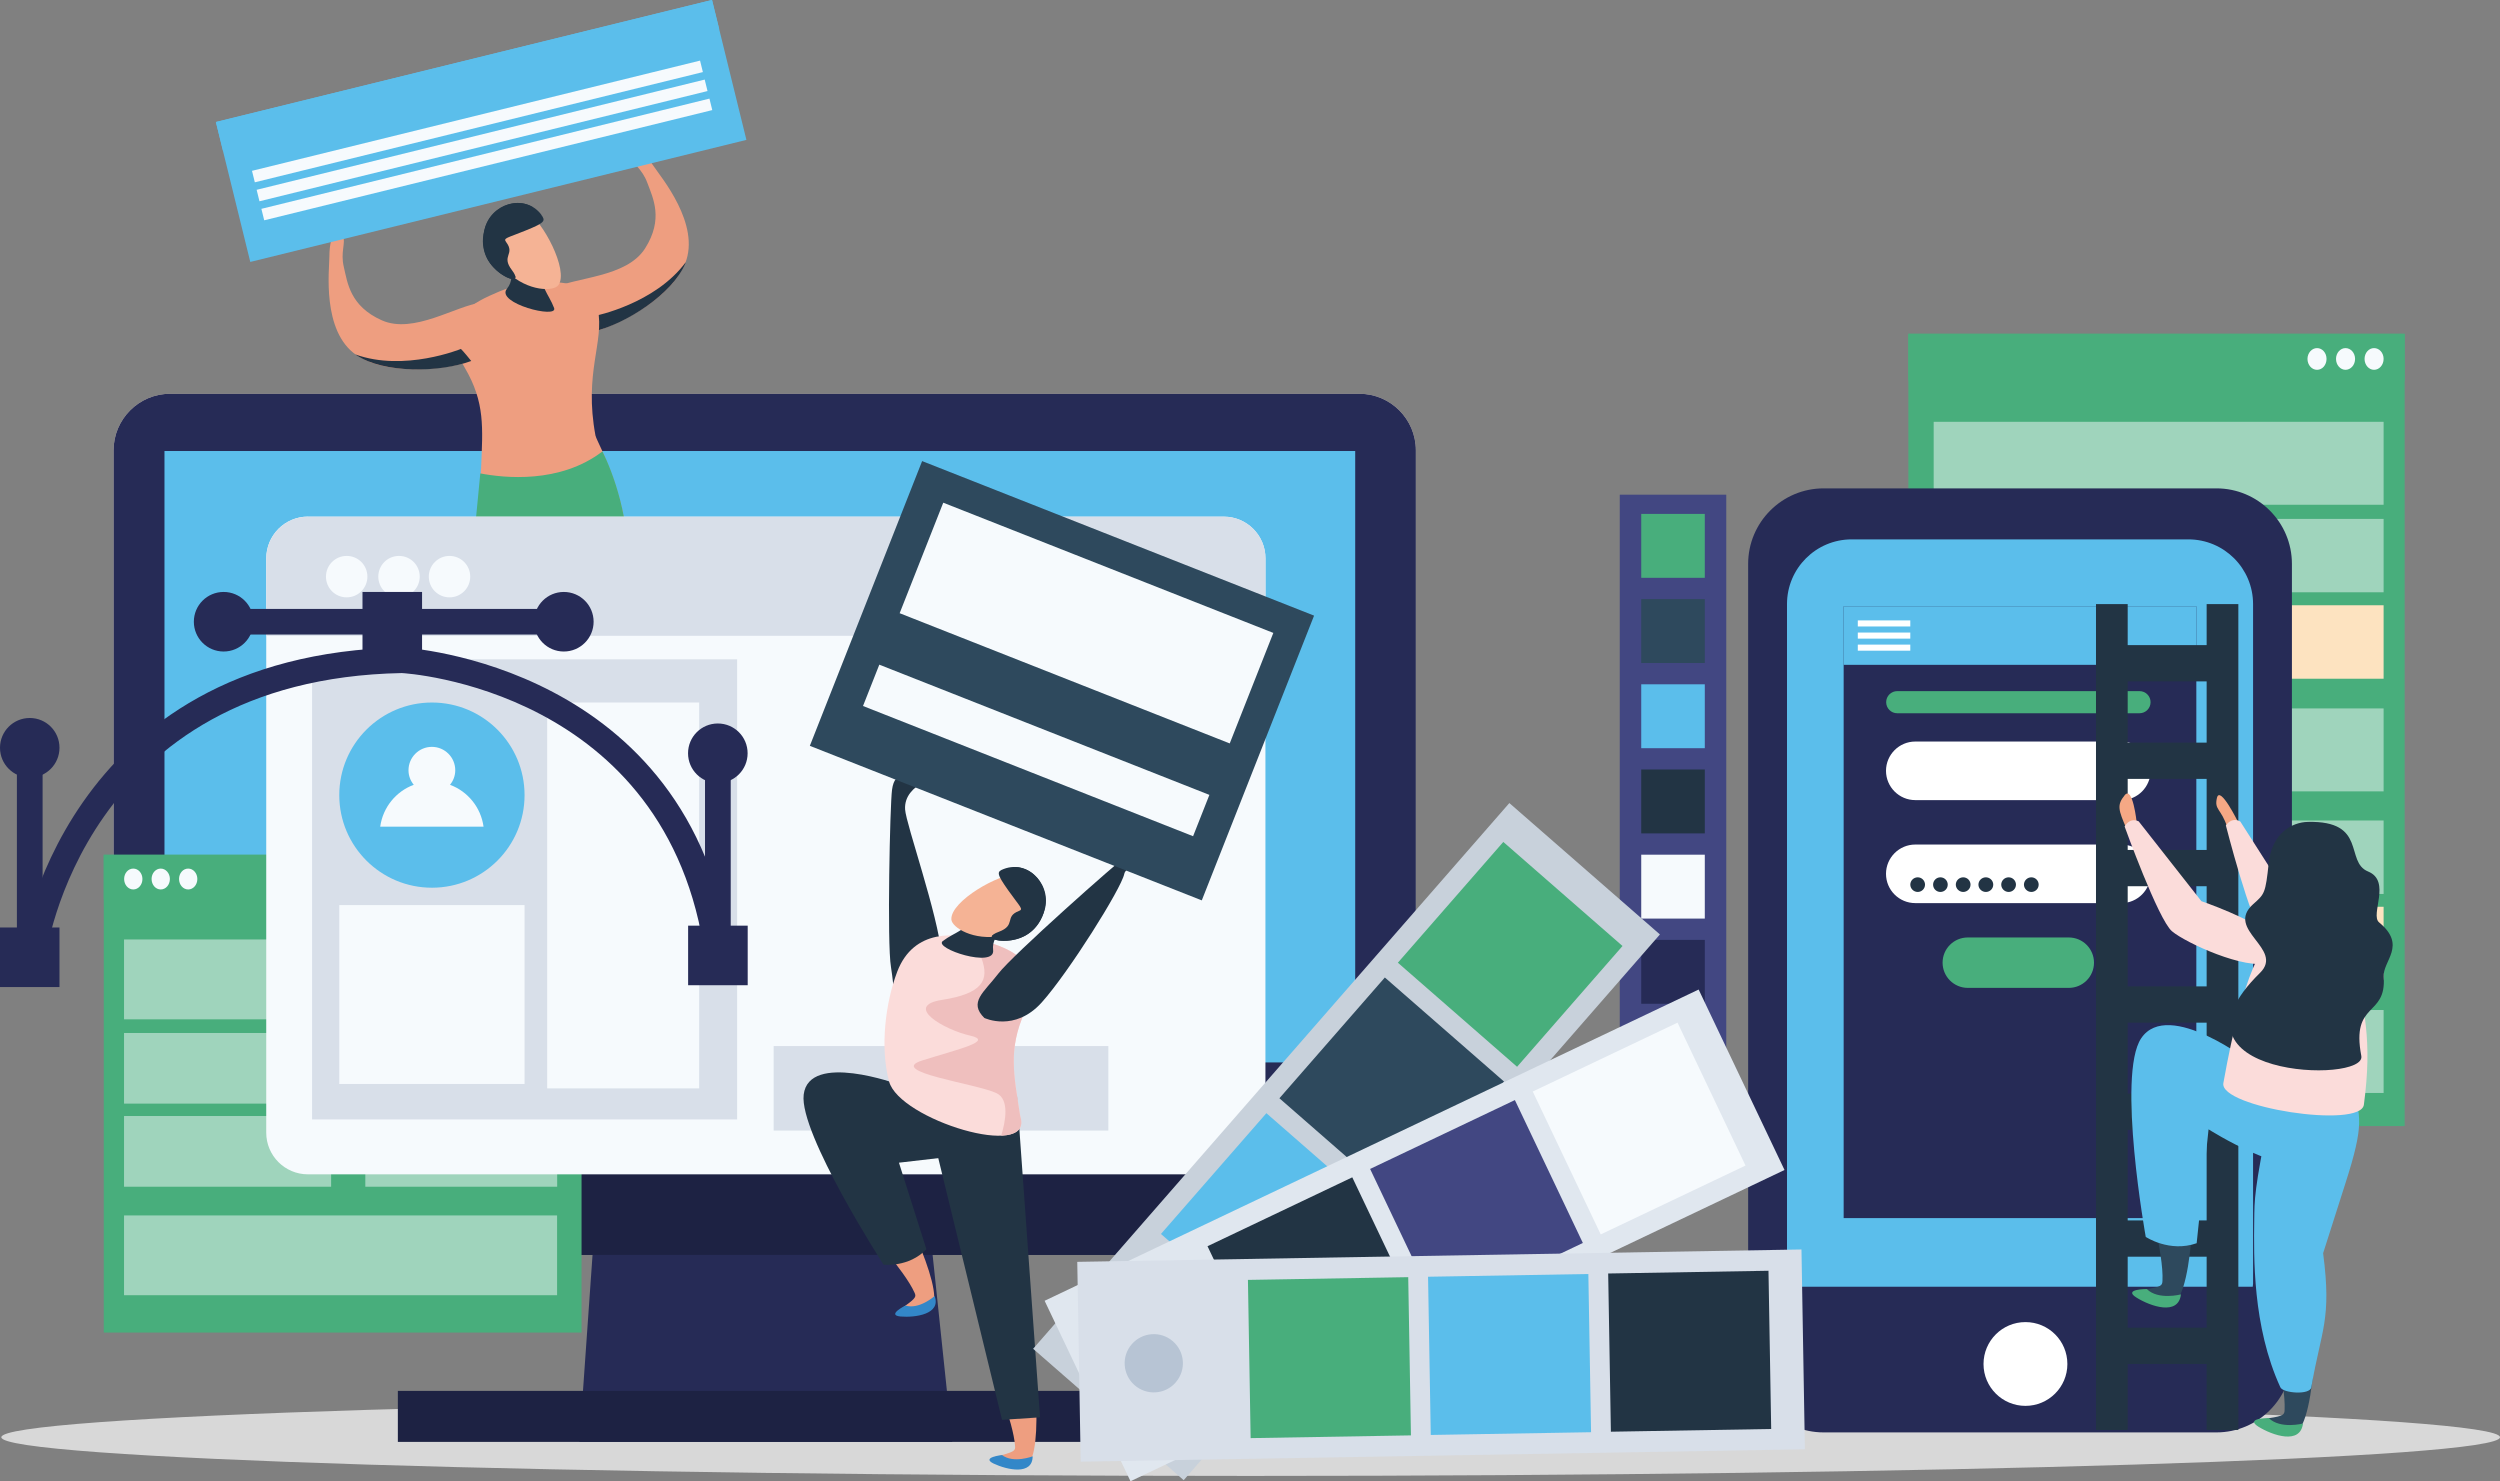 <svg xmlns="http://www.w3.org/2000/svg" id="Capa_2" data-name="Capa 2" viewBox="0 0 300.49 178.05"><rect x="0" y="0" width="300.49" height="178.05" fill="#808080" stroke="none"/><defs><style>      .cls-1 {        fill: #d8d8d8;      }      .cls-2 {        fill: #1d2243;      }      .cls-3 {        fill: #efbfbe;      }      .cls-4 {        fill: #fbdcda;      }      .cls-5, .cls-6 {        fill: #f6fafd;      }      .cls-7 {        fill: #fff;      }      .cls-8 {        fill: #5bbeeb;      }      .cls-6 {        opacity: .5;      }      .cls-9 {        fill: #223444;      }      .cls-10 {        fill: #48ae7c;      }      .cls-11 {        fill: #2e495d;      }      .cls-12 {        fill: #f5a885;      }      .cls-13 {        fill: #424782;      }      .cls-14 {        fill: #b7c4d4;      }      .cls-15 {        fill: #e0e7ef;      }      .cls-16 {        fill: #fff1d7;      }      .cls-17 {        fill: #d8dfe9;      }      .cls-18 {        fill: #ee9e80;      }      .cls-19 {        fill: #f5b395;      }      .cls-20 {        fill: #3387c8;      }      .cls-21 {        fill: #262b56;      }      .cls-22 {        fill: #fde3c0;      }      .cls-23 {        fill: #c8d1db;      }    </style></defs><g id="Capa_1-2" data-name="Capa 1"><g><path class="cls-1" d="M300.49,172.75c0,2.57-67.23,4.65-150.16,4.65S.16,175.32.16,172.75s67.23-4.65,150.17-4.65,150.16,2.08,150.16,4.65Z"></path><g><path class="cls-16" d="M170.18,144.04c0,3.76-3.05,6.8-6.8,6.8H20.45c-3.75,0-6.8-3.05-6.8-6.8V54.14c0-3.76,3.05-6.81,6.8-6.81h142.93c3.76,0,6.8,3.05,6.8,6.81v89.9Z"></path><polygon class="cls-21" points="114.46 173.31 69.64 173.31 72.37 134.51 110.38 134.51 114.46 173.31"></polygon><path class="cls-21" d="M170.18,144.04c0,3.76-3.05,6.8-6.8,6.8H20.45c-3.75,0-6.8-3.05-6.8-6.8V54.14c0-3.76,3.05-6.81,6.8-6.81h142.93c3.76,0,6.8,3.05,6.8,6.81v89.9Z"></path><rect class="cls-8" x="19.77" y="54.21" width="143.12" height="73.49"></rect><path class="cls-2" d="M20.45,150.84h142.93c3.76,0,6.8-3.05,6.8-6.8v-10.21H13.65v10.21c0,3.76,3.05,6.8,6.8,6.8Z"></path><rect class="cls-2" x="47.82" y="167.18" width="86.34" height="6.13"></rect></g><g><g><path class="cls-18" d="M64.63,38.86c-.25-.76-.17-3.16,1.83-4.19,2.69-1.39,8.84-1.28,11.08-4.82,2.24-3.54.94-6.05.28-7.84-.66-1.8-1.75-2.21-2.02-3.3-.27-1.08,1.04-1.35,2.77,1.27.83,1.26,5.68,6.97,3.78,11.69-2.49,6.17-16.25,11.7-17.72,7.19Z"></path><path class="cls-9" d="M82.37,31.66s.03-.1.05-.14c-3.7,5.01-10.87,6.44-10.87,6.44,0,0-.1.47-.23,1.89,3.92-.91,9.52-4.52,11.06-8.18Z"></path><path class="cls-18" d="M71.58,52.39c-1.43-7.62,1.08-11.26.28-15.19-.95-4.66-9-3.39-11.88-2.15-2.87,1.24-7.64,3.18-4.11,9.16,2.45,4.17,2.15,7.23,1.96,12h0c-.01.12-.02.24-.03.36-.01,0-.02,0-.02,0,0,0,.01,0,.02,0-1.27,13.58,7.89,12.08,7.97,10.11,1.08,5.25,9.49,6.67,9.71,2.47.48-9.11-3.74-15.95-3.89-16.76Z"></path><path class="cls-9" d="M60.6,30.9s1.71,2.12.33,3.81c-1.41,1.73,6.18,3.66,5.67,2.31-.66-1.75-1.83-2.6-1.46-4.9l-4.54-1.22Z"></path><path class="cls-19" d="M63.3,25.43c1.9,1.07,5.09,7.04,3.82,8.84-.55.78-3.62.8-6.13-1.56-1.04-.97-2.49-2.89-1.85-5.35.29-1.11,1.96-3.18,4.16-1.94Z"></path><path class="cls-9" d="M65.06,25.82c.53.72.48.93-1.84,1.87-2.31.95-2.76.9-2.38,1.41,1.13,1.51-.67,1.59.7,3.38,1.36,1.8-.95,1.06-2.23-.36-.26-.29-1.66-1.66-1.09-4.44.65-3.25,4.88-4.49,6.85-1.87Z"></path><path class="cls-9" d="M58.21,27.68c-.67,2.6.83,4.16,1.09,4.44.96,1.06,2.49,1.76,2.63,1.27.17-.6-1.42-.42-1.33-1.94.09-1.52-.93-1.59-1-2.87-.07-1.29.9-1.28,3.51-2.35,1.06-.44,1.17-.92.93-1.33-2.13-1.29-5.14.04-5.83,2.78Z"></path><path class="cls-10" d="M72.41,54.26c-5.13,3.92-11.84,3.19-14.68,2.64-.65,6.83-1.11,11.75-1.57,15.27,2.3.79,5.77,1.21,9.2,1.18.2-2.46.33-4.7.41-6.67.46,2.26.61,4.58.64,6.65,3.71-.13,7.19-.81,8.9-2.15.07-.7.14-1.39.17-2.04.36-6.69-1.83-12.38-3.07-14.89Z"></path><path class="cls-18" d="M61.71,38.86c-.21-.77-1.59-2.73-3.85-2.48-3.02.33-8.13,3.83-11.97,2.12-3.83-1.71-4.12-4.52-4.56-6.39-.44-1.86.26-2.81-.11-3.87-.38-1.05-1.62-.55-1.63,2.6,0,1.51-.95,8.97,3.25,11.84,5.49,3.77,20.11.75,18.86-3.83Z"></path><path class="cls-9" d="M42.83,42.69s-.08-.06-.12-.09c5.87,2.13,12.69-.66,12.69-.66,0,0,.35.33,1.24,1.45-3.8,1.41-10.5,1.51-13.81-.7Z"></path></g><g><rect class="cls-8" x="27.13" y="7.08" width="61.41" height="17.32" transform="translate(-2.09 14.27) rotate(-13.82)"></rect><rect class="cls-8" x="25.49" y="7.28" width="61.41" height="3.62" transform="translate(-.54 13.68) rotate(-13.82)"></rect><rect class="cls-5" x="29.66" y="13.89" width="55.46" height="1.42" transform="translate(-1.83 14.13) rotate(-13.82)"></rect><rect class="cls-5" x="30.22" y="16.17" width="55.46" height="1.42" transform="translate(-2.36 14.33) rotate(-13.82)"></rect><rect class="cls-5" x="30.79" y="18.46" width="55.46" height="1.42" transform="translate(-2.89 14.53) rotate(-13.82)"></rect></g></g><g><rect class="cls-10" x="12.47" y="102.74" width="57.43" height="57.43"></rect><rect class="cls-10" x="12.47" y="102.74" width="57.43" height="5.42"></rect><path class="cls-5" d="M17.12,105.65c0,.7-.49,1.26-1.1,1.26s-1.1-.56-1.1-1.26.49-1.25,1.1-1.25,1.1.56,1.1,1.25Z"></path><path class="cls-5" d="M20.42,105.65c0,.7-.49,1.26-1.1,1.26s-1.1-.56-1.1-1.26.5-1.25,1.1-1.25,1.1.56,1.1,1.25Z"></path><path class="cls-5" d="M23.72,105.65c0,.7-.49,1.26-1.1,1.26s-1.1-.56-1.1-1.26.49-1.25,1.1-1.25,1.1.56,1.1,1.25Z"></path><rect class="cls-6" x="14.91" y="112.92" width="52.05" height="9.6"></rect><rect class="cls-6" x="14.91" y="146.09" width="52.05" height="9.59"></rect><rect class="cls-6" x="14.91" y="124.16" width="24.89" height="8.49"></rect><rect class="cls-6" x="14.91" y="134.14" width="24.89" height="8.5"></rect><rect class="cls-6" x="43.91" y="124.16" width="23.06" height="18.48"></rect></g><g><path class="cls-5" d="M37.02,62.1h110.07c2.77,0,5.01,2.25,5.01,5.01v69.03c0,2.77-2.25,5.01-5.01,5.01H37.01c-2.77,0-5.01-2.25-5.01-5.01v-69.03c0-2.77,2.25-5.02,5.02-5.02Z"></path><path class="cls-17" d="M147.09,62.1H37.02c-2.77,0-5.01,2.24-5.01,5.01v9.31h120.1v-9.31c0-2.77-2.25-5.01-5.01-5.01Z"></path><path class="cls-5" d="M44.16,69.31c0,1.37-1.11,2.49-2.49,2.49s-2.49-1.11-2.49-2.49,1.11-2.49,2.49-2.49,2.49,1.11,2.49,2.49Z"></path><path class="cls-5" d="M50.45,69.31c0,1.37-1.12,2.49-2.49,2.49s-2.49-1.11-2.49-2.49,1.11-2.49,2.49-2.49,2.49,1.11,2.49,2.49Z"></path><path class="cls-5" d="M56.52,69.31c0,1.37-1.11,2.49-2.49,2.49s-2.49-1.11-2.49-2.49,1.12-2.49,2.49-2.49,2.49,1.11,2.49,2.49Z"></path></g><rect class="cls-17" x="92.99" y="125.73" width="40.23" height="10.16"></rect><rect class="cls-17" x="37.51" y="79.25" width="51.09" height="55.3"></rect><g><path class="cls-8" d="M63.05,95.57c0,6.15-4.98,11.13-11.13,11.13s-11.14-4.98-11.14-11.13,4.99-11.13,11.14-11.13,11.13,4.99,11.13,11.13Z"></path><path class="cls-5" d="M54.09,94.33c.39-.48.63-1.08.63-1.75,0-1.55-1.26-2.81-2.81-2.81s-2.81,1.26-2.81,2.81c0,.67.24,1.27.63,1.75-2.13.79-3.71,2.71-4.03,5.03h12.42c-.32-2.32-1.9-4.24-4.03-5.03Z"></path></g><rect class="cls-5" x="65.77" y="84.44" width="18.27" height="46.38"></rect><rect class="cls-5" x="40.78" y="108.79" width="22.27" height="21.5"></rect><g><rect class="cls-10" x="229.38" y="40.12" width="59.65" height="95.23"></rect><rect class="cls-10" x="229.38" y="40.12" width="59.65" height="5.63"></rect><path class="cls-5" d="M284.21,43.14c0,.72.51,1.31,1.14,1.31s1.15-.58,1.15-1.31-.51-1.3-1.15-1.3-1.14.59-1.14,1.3Z"></path><path class="cls-5" d="M280.78,43.14c0,.72.51,1.31,1.14,1.31s1.15-.58,1.15-1.31-.52-1.3-1.15-1.3-1.14.59-1.14,1.3Z"></path><path class="cls-5" d="M277.35,43.14c0,.72.51,1.31,1.15,1.31s1.14-.58,1.14-1.31-.51-1.3-1.14-1.3-1.15.59-1.15,1.3Z"></path><rect class="cls-6" x="232.42" y="50.7" width="54.08" height="9.97"></rect><rect class="cls-6" x="232.42" y="85.15" width="54.08" height="9.97"></rect><rect class="cls-6" x="260.64" y="62.37" width="25.86" height="8.82"></rect><rect class="cls-22" x="260.64" y="72.75" width="25.86" height="8.83"></rect><rect class="cls-22" x="232.42" y="62.37" width="23.96" height="19.2"></rect><rect class="cls-6" x="232.42" y="121.4" width="54.08" height="9.97"></rect><rect class="cls-6" x="260.64" y="98.62" width="25.86" height="8.83"></rect><rect class="cls-22" x="260.64" y="108.99" width="25.86" height="8.82"></rect><rect class="cls-22" x="232.42" y="98.62" width="23.96" height="19.2"></rect></g><g><path class="cls-21" d="M84.76,115.05c-4.4-32.3-36.15-34.14-36.47-34.15-38.36.74-42.76,33.79-42.8,34.13l-3.06-.36c.04-.37,4.79-36.06,45.9-36.85.45.02,34.74,2.01,39.49,36.82l-3.06.42Z"></path><rect class="cls-21" y="111.48" width="7.15" height="7.16"></rect><rect class="cls-21" x="82.71" y="111.26" width="7.16" height="7.16"></rect><rect class="cls-21" x="43.57" y="71.15" width="7.16" height="7.16"></rect><rect class="cls-21" x="2.03" y="90.54" width="3.09" height="25.84"></rect><rect class="cls-21" x="84.74" y="90.32" width="3.09" height="25.84"></rect><path class="cls-21" d="M7.15,89.88c0,1.98-1.6,3.58-3.57,3.58s-3.58-1.6-3.58-3.58,1.6-3.58,3.58-3.58,3.57,1.6,3.57,3.58Z"></path><path class="cls-21" d="M89.86,90.54c0,1.98-1.6,3.58-3.58,3.58s-3.58-1.6-3.58-3.58,1.6-3.58,3.58-3.58,3.58,1.6,3.58,3.58Z"></path><rect class="cls-21" x="26.89" y="73.19" width="40.88" height="3.08"></rect><path class="cls-21" d="M30.46,74.73c0,1.97-1.6,3.58-3.58,3.58s-3.58-1.6-3.58-3.58,1.6-3.58,3.58-3.58,3.58,1.6,3.58,3.58Z"></path><path class="cls-21" d="M71.35,74.73c0,1.97-1.6,3.58-3.58,3.58s-3.58-1.6-3.58-3.58,1.6-3.58,3.58-3.58,3.58,1.6,3.58,3.58Z"></path></g><g><g><g><path class="cls-18" d="M118.39,160.91c.98,4.32,3.42,9.95,3.62,12.92.03.47-.04.65-1.57,1.06-1.53.41-.09,1.34,2.52,1.38,2.63.04,1.52-12.6.4-18.54-.98-5.19-6.11-1.84-4.97,3.18Z"></path><path class="cls-20" d="M124.13,175.04s-2.32.9-3.69-.15c0,0-2.58.28-1,1.03,1.59.75,4.69,1.45,4.68-.89Z"></path></g><g><path class="cls-18" d="M102.04,144.53c2.42,3.71,6.67,8.13,7.89,10.86.19.43.19.62-1.1,1.54-1.3.91.37,1.29,2.84.41,2.47-.88-2.96-12.34-6.08-17.52-2.72-4.53-6.37.4-3.55,4.71Z"></path><path class="cls-20" d="M112.34,155.78s-1.87,1.66-3.51,1.14c0,0-2.33,1.16-.58,1.32,1.76.15,4.9-.28,4.09-2.46Z"></path></g><path class="cls-9" d="M108.02,130.35s-10.79-3.97-11.42,1.22c-.57,4.66,9.6,20.44,9.6,20.44,0,0,3.04.36,5.15-1.86l-3.3-10.4,6.48-.75-2.18-7.18-4.33-1.46Z"></path><path class="cls-9" d="M122.24,131.77l2.77,38.59-4.57.3-9.55-39.2s3.61,1.53,11.36.32Z"></path><path class="cls-9" d="M109.87,121.06s3.75-1.47,3.31-6.31c-.44-4.84-4.27-15.65-4.39-17.45-.21-3.28,4.73-3.96,2.83-3.95-2.44.02-4.06-.98-4.4,1.57-.25,1.77-.61,18.52-.13,21.3.48,2.79.06,4.98,2.78,4.84Z"></path><path class="cls-4" d="M122.65,134.23s.01,0,.02,0c0,0-.01,0-.02,0-.03-.12-.05-.23-.07-.36h0c-.73-4.74-1.4-7.76.57-12.2,2.82-6.37-2.16-7.76-5.18-8.66-3.02-.91-8.13-1.44-10.13,3.79-1.43,3.77-2.07,9.12-.98,13.18,1.23,4.61,17.38,9.52,15.78,4.26Z"></path><path class="cls-3" d="M117.97,113.01c-.29-.09-.6-.17-.93-.24.25.72.6,1.55.91,2.35,1.05,2.76.06,4.31-4.71,5.06-4.78.74.37,3.63,3.34,4.29,2.96.66-1.34,1.61-5.72,2.99-4.38,1.37,6.56,2.79,8.93,3.94,1.58.77,1.06,3.43.55,5.1,1.74-.07,2.78-.73,2.31-2.27-.03-.12-.05-.23-.07-.36-.73-4.74-1.4-7.76.57-12.2.66-1.49.88-2.69.81-3.7-.24-.75-.5-1.5-.79-2.2-1.21-1.6-3.51-2.26-5.2-2.77Z"></path><path class="cls-9" d="M118.33,122.36s3.63,1.74,6.88-1.87c3.24-3.61,9.56-13.68,9.92-15.44.36-1.76,6.02-.22,4.69-1.57-1.33-1.35-2.02-2.32-4.13-.84-1.45,1.03-13.98,12.15-15.7,14.39-1.72,2.25-3.61,3.43-1.66,5.34Z"></path><g><path class="cls-9" d="M121.7,111.15s-2.59.88-2.33,3.05c.27,2.23-7.21-.2-6.05-1.09,1.5-1.14,2.95-1.22,3.87-3.37l4.51,1.4Z"></path><path class="cls-19" d="M122.34,105.05c-2.18-.1-8.1,3.25-7.99,5.46.05.96,2.65,2.62,6.04,1.97,1.4-.27,3.67-1.12,4.44-3.54.35-1.1.04-3.76-2.49-3.88Z"></path><path class="cls-9" d="M120.64,104.45c-.83.32-.9.52.55,2.57,1.45,2.05,1.87,2.25,1.27,2.48-1.77.68-.29,1.71-2.41,2.5-2.13.79.23,1.41,2.09.89.37-.11,2.3-.52,3.31-3.18,1.19-3.11-1.73-6.44-4.81-5.26Z"></path><path class="cls-9" d="M125.45,109.71c-.83,2.56-2.94,3.07-3.31,3.18-1.39.38-3.07.16-2.92-.33.18-.6,1.43.41,2.17-.93.74-1.33,1.63-.86,2.39-1.91.76-1.05-.08-1.56-1.72-3.88-.67-.94-.5-1.4-.08-1.63,2.51.05,4.34,2.79,3.46,5.49Z"></path></g></g><rect class="cls-11" x="109.26" y="56.51" width="36.79" height="50.64" transform="translate(4.69 170.56) rotate(-68.48)"></rect><rect class="cls-5" x="123.44" y="53.55" width="14.28" height="42.65" transform="translate(13.02 168.88) rotate(-68.47)"></rect><rect class="cls-5" x="121.87" y="68.87" width="5.34" height="42.65" transform="translate(-5.06 172.95) rotate(-68.47)"></rect></g><g><path class="cls-21" d="M219.2,58.7h47.2c5.01,0,9.08,4.07,9.08,9.08v95.31c0,5.01-4.07,9.08-9.08,9.08h-47.2c-5.01,0-9.08-4.07-9.08-9.08v-95.31c0-5.01,4.07-9.08,9.08-9.08Z"></path><path class="cls-8" d="M270.81,72.61c0-4.3-3.48-7.78-7.78-7.78h-40.46c-4.3,0-7.78,3.48-7.78,7.78v81.69c0,.12.03.24.04.36h55.94c0-.12.04-.23.04-.36v-81.69Z"></path><path class="cls-7" d="M248.49,163.95c0,2.78-2.26,5.03-5.04,5.03s-5.04-2.25-5.04-5.03,2.25-5.04,5.04-5.04,5.04,2.25,5.04,5.04Z"></path></g><g><rect class="cls-13" x="194.69" y="59.46" width="12.8" height="84.49"></rect><rect class="cls-10" x="197.27" y="61.77" width="7.64" height="7.68"></rect><rect class="cls-11" x="197.27" y="72.01" width="7.64" height="7.68"></rect><rect class="cls-8" x="197.27" y="82.25" width="7.64" height="7.68"></rect><rect class="cls-9" x="197.27" y="92.49" width="7.64" height="7.68"></rect><rect class="cls-5" x="197.27" y="102.73" width="7.64" height="7.68"></rect><rect class="cls-21" x="197.27" y="112.97" width="7.64" height="7.68"></rect><rect class="cls-9" x="197.27" y="123.21" width="7.64" height="7.68"></rect><rect class="cls-10" x="197.27" y="133.45" width="7.64" height="7.68"></rect></g><g><g><rect class="cls-21" x="221.6" y="72.87" width="42.39" height="73.54"></rect><rect class="cls-8" x="221.6" y="72.87" width="42.39" height="7.04"></rect><path class="cls-7" d="M258.49,92.65c0,1.94-1.57,3.52-3.52,3.52h-24.76c-1.94,0-3.52-1.58-3.52-3.52h0c0-1.94,1.58-3.52,3.52-3.52h24.76c1.95,0,3.52,1.57,3.52,3.52h0Z"></path><path class="cls-7" d="M258.49,105.03c0,1.94-1.57,3.52-3.52,3.52h-24.76c-1.94,0-3.52-1.57-3.52-3.52h0c0-1.94,1.58-3.52,3.52-3.52h24.76c1.95,0,3.52,1.58,3.52,3.52h0Z"></path><path class="cls-10" d="M251.69,115.71c0,1.68-1.36,3.03-3.03,3.03h-12.14c-1.67,0-3.03-1.36-3.03-3.03h0c0-1.68,1.36-3.03,3.03-3.03h12.14c1.68,0,3.03,1.36,3.03,3.03h0Z"></path><path class="cls-10" d="M258.49,84.4c0,.74-.6,1.33-1.33,1.33h-29.12c-.74,0-1.33-.6-1.33-1.33h0c0-.74.6-1.33,1.33-1.33h29.12c.74,0,1.33.6,1.33,1.33h0Z"></path><rect class="cls-7" x="223.3" y="74.57" width="6.31" height=".73"></rect><rect class="cls-7" x="223.3" y="76.03" width="6.31" height=".73"></rect><rect class="cls-7" x="223.3" y="77.48" width="6.31" height=".73"></rect></g><path class="cls-9" d="M231.38,106.33c0,.49-.4.88-.88.88s-.89-.4-.89-.88.4-.88.89-.88.88.4.88.88Z"></path><circle class="cls-9" cx="233.23" cy="106.33" r=".88"></circle><path class="cls-9" d="M236.85,106.33c0,.49-.4.88-.88.88s-.89-.4-.89-.88.4-.88.89-.88.88.4.88.88Z"></path><path class="cls-9" d="M239.58,106.33c0,.49-.4.88-.89.88s-.89-.4-.89-.88.4-.88.89-.88.89.4.89.88Z"></path><path class="cls-9" d="M242.31,106.33c0,.49-.4.88-.88.88s-.89-.4-.89-.88.4-.88.89-.88.88.4.88.88Z"></path><path class="cls-9" d="M245.04,106.33c0,.49-.4.88-.88.88s-.89-.4-.89-.88.4-.88.89-.88.88.4.88.88Z"></path></g><g><g><rect class="cls-23" x="118.32" y="125.21" width="87.06" height="24.02" transform="translate(-47.96 168.94) rotate(-48.89)"></rect><rect class="cls-10" x="171.88" y="105.19" width="19.27" height="19.02" transform="translate(-24.26 176.02) rotate(-48.88)"></rect><rect class="cls-11" x="157.64" y="121.5" width="19.27" height="19.02" transform="translate(-41.42 170.86) rotate(-48.88)"></rect><rect class="cls-8" x="143.41" y="137.8" width="19.27" height="19.02" transform="translate(-58.58 165.73) rotate(-48.88)"></rect></g><g><rect class="cls-15" x="126.49" y="136.49" width="87.06" height="24.02" transform="translate(-47.31 87.46) rotate(-25.45)"></rect><rect class="cls-5" x="187.38" y="126.15" width="19.27" height="19.02" transform="translate(-39.17 97.77) rotate(-25.44)"></rect><rect class="cls-13" x="167.83" y="135.45" width="19.27" height="19.02" transform="translate(-45.06 90.28) rotate(-25.44)"></rect><rect class="cls-9" x="148.29" y="144.74" width="19.27" height="19.02" transform="translate(-50.96 82.82) rotate(-25.45)"></rect></g><g><rect class="cls-17" x="129.67" y="150.93" width="87.06" height="24.02" transform="translate(-2.75 2.98) rotate(-.98)"></rect><rect class="cls-9" x="193.45" y="152.92" width="19.27" height="19.02" transform="translate(-2.74 3.48) rotate(-.98)"></rect><rect class="cls-8" x="171.81" y="153.29" width="19.27" height="19.02" transform="translate(-2.76 3.13) rotate(-.98)"></rect><rect class="cls-10" x="150.17" y="153.66" width="19.27" height="19.02" transform="translate(-2.78 2.77) rotate(-.98)"></rect></g><path class="cls-14" d="M141.32,166.16c-1.27,1.46-3.48,1.61-4.94.34-1.46-1.28-1.61-3.49-.34-4.94,1.27-1.46,3.49-1.61,4.94-.34,1.46,1.27,1.61,3.49.33,4.94Z"></path></g><g><g><path class="cls-11" d="M272.23,154.56c.54,4.96,2.54,11.56,2.37,14.92-.02.54-.12.72-1.88.98-1.77.26-.28,1.48,2.65,1.87,2.92.38,3.33-13.89,2.85-20.67-.42-5.94-6.59-2.85-5.98,2.9Z"></path><path class="cls-10" d="M276.81,171.1s-2.72.71-4.11-.65c0,0-2.93-.02-1.25,1.03,1.68,1.04,5.05,2.22,5.36-.39Z"></path></g><g><rect class="cls-9" x="251.93" y="72.61" width="3.81" height="99.26"></rect><rect class="cls-9" x="265.23" y="72.61" width="3.81" height="99.26"></rect><rect class="cls-9" x="251.97" y="77.54" width="16.28" height="4.36"></rect><g><rect class="cls-9" x="251.97" y="89.26" width="16.28" height="4.36"></rect><rect class="cls-9" x="251.97" y="102.16" width="16.28" height="4.36"></rect><rect class="cls-9" x="251.97" y="118.56" width="16.28" height="4.36"></rect><rect class="cls-9" x="251.97" y="131.45" width="16.28" height="4.36"></rect></g><rect class="cls-9" x="251.97" y="146.69" width="16.28" height="4.36"></rect><rect class="cls-9" x="251.97" y="159.58" width="16.28" height="4.36"></rect></g><path class="cls-8" d="M274.64,128.64s-1.34,2.78-1.88,5.43c-1.82,8.99-1.78,10.08-1.81,12.62-.05,4.32-.23,12.71,3.14,20.06.32.71,3.56.96,3.72,0,1.2-6.98,2.47-8.09,1.42-16.12,0,0,1.88-5.87,2.67-8.37,2.27-7.06,1.9-8.2.75-11.76l-8.03-1.86Z"></path><g><path class="cls-11" d="M257.55,139.04c.54,4.96,2.54,11.56,2.37,14.92-.03.53-.12.72-1.89.98-1.77.25-.28,1.48,2.64,1.86,2.93.38,3.33-13.89,2.85-20.67-.42-5.94-6.6-2.85-5.97,2.9Z"></path><path class="cls-10" d="M262.14,155.58s-2.72.72-4.1-.64c0,0-2.92-.02-1.25,1.02,1.67,1.05,5.05,2.23,5.35-.38Z"></path></g><path class="cls-8" d="M270.79,127.88s-10.15-7.96-13.43-3.08c-2.94,4.39.55,23.87.55,23.87,0,0,2.86,1.91,6.12.76l1.43-13.69s9.46,6.03,12.71,3.79c5.09-3.5.7-11.4.7-11.4l-8.08-.25Z"></path><g><path class="cls-12" d="M269.02,98.83s-2.18-4.46-2.55-2.94c-.35,1.49.51,1.26,1.25,3.57l1.3-.63Z"></path><path class="cls-4" d="M283.67,113.92c.54.63,1.36,2.87-.45,3.26-2.87.64-9.72-3.34-11.23-4.89-1.51-1.55-4.45-13.08-4.45-13.08,0,0,.67-1.07,1.74-.46l6.57,10.29s5.97,2.7,7.82,4.88Z"></path></g><path class="cls-4" d="M274.34,111.54c-2.39,1.44-4.72,5.33-7.1,18.64-.52,2.92,16.5,5.55,16.89,2.6,1.03-7.84.06-11.23-1.4-18.57-.4-2-3.66-5.53-8.39-2.66Z"></path><g><path class="cls-12" d="M256.82,98.83s-.48-4.44-1.44-3.25c-.97,1.19-.75,1.78.21,4.01l1.23-.76Z"></path><path class="cls-4" d="M272.85,112.43c.6.57,1.63,2.73-.13,3.29-2.81.91-10.01-2.39-11.66-3.79-1.65-1.4-5.69-12.59-5.69-12.59,0,0,.56-1.13,1.69-.62l7.54,9.6s6.2,2.11,8.25,4.11Z"></path></g><path class="cls-9" d="M277.39,98.79c-1.87.04-4.31,1.31-4.7,4.96-.39,3.64-.49,3.7-1.85,4.91-3.5,3.11,3.78,5.36.8,8.28-12.77,12.52,12.83,13.42,12.18,9.98-1.26-6.61,3.04-4.62,2.69-9.5-.14-1.94,2.84-3.75-.55-6.55-1.12-.92,1.51-4.96-1.33-6.12-2.83-1.15-.05-6.13-7.25-5.96Z"></path></g></g></g></svg>